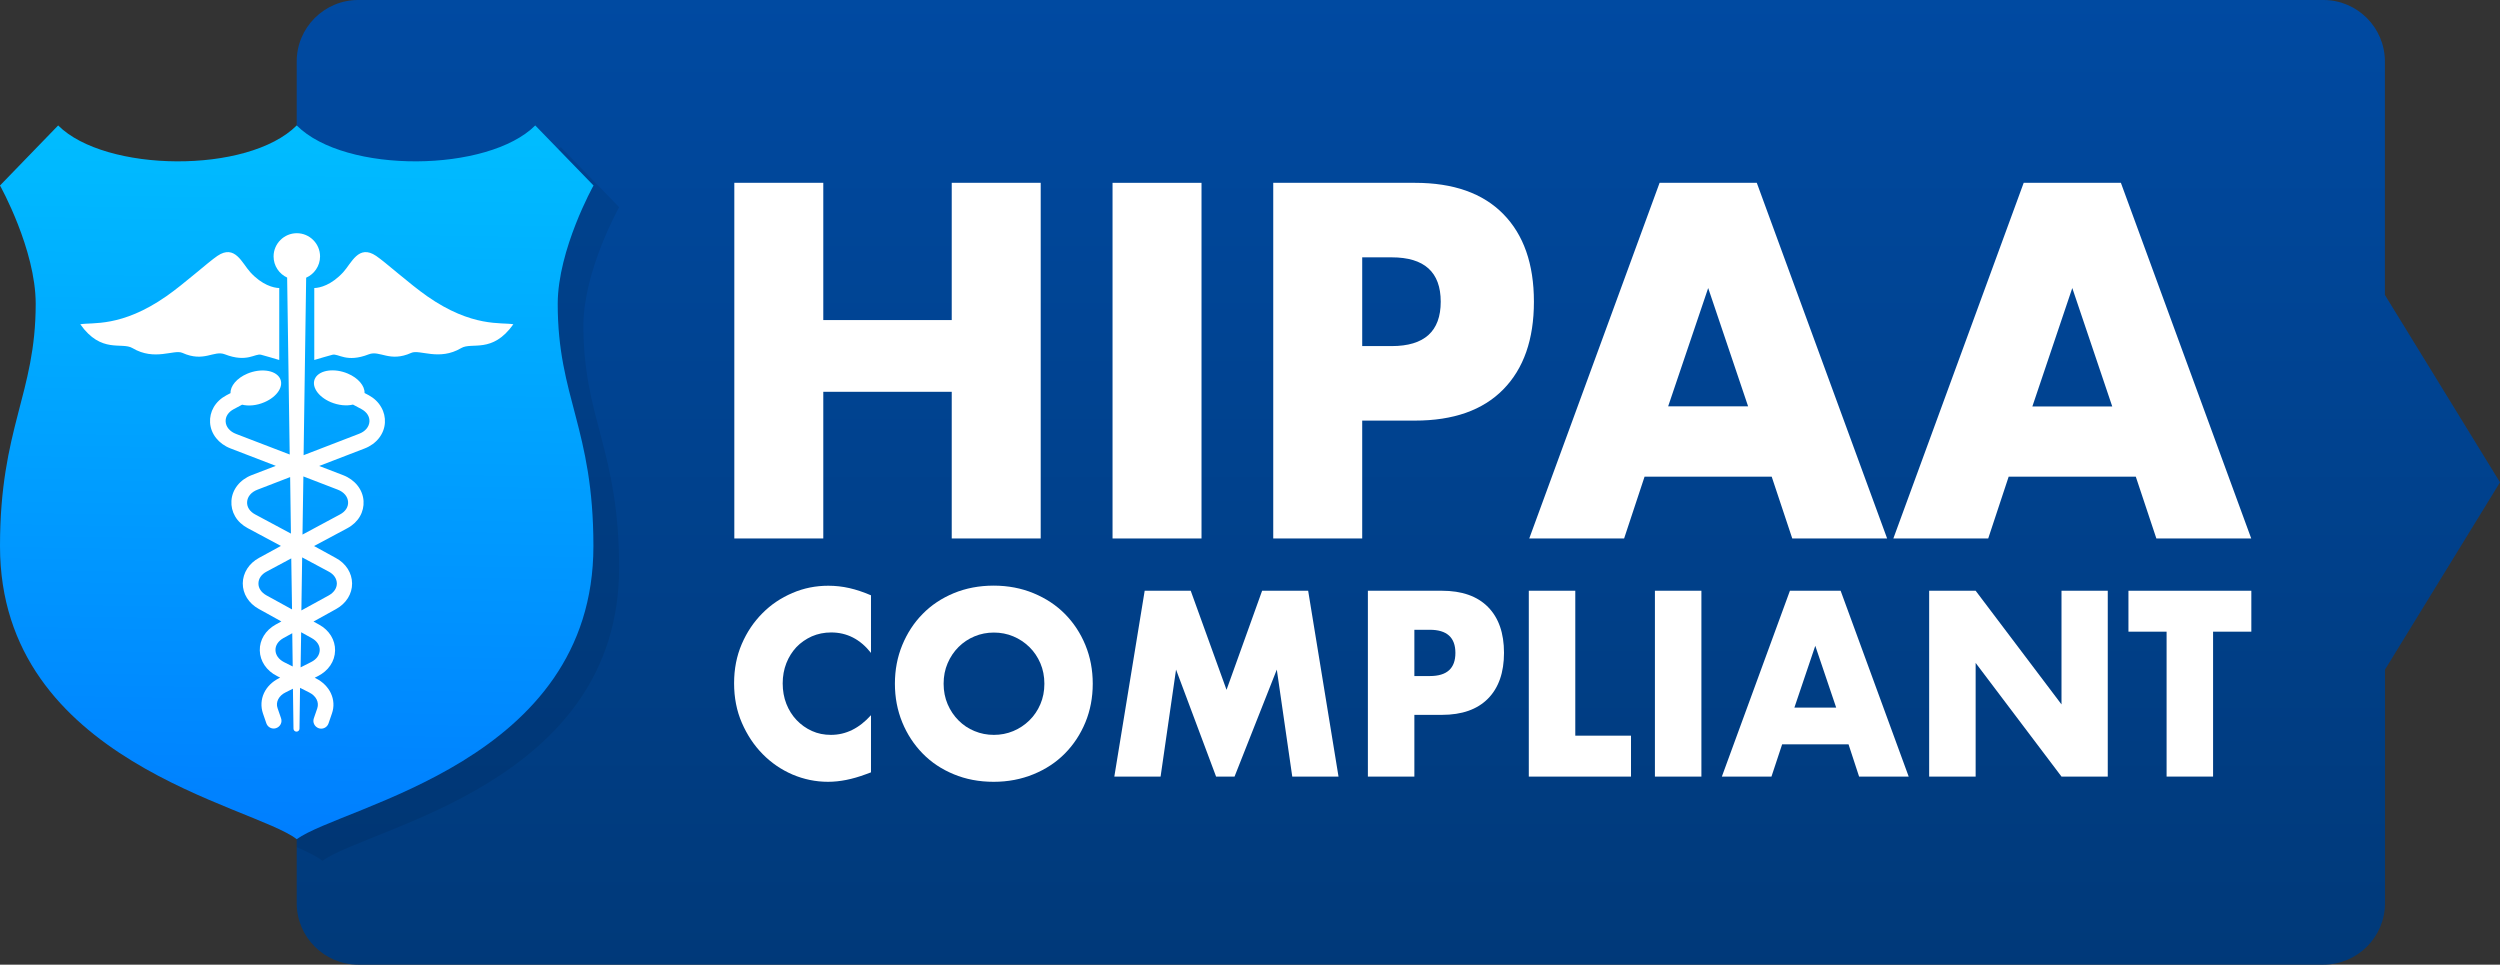 <?xml version="1.0" encoding="UTF-8"?>
<!-- Generator: Adobe Illustrator 24.1.1, SVG Export Plug-In . SVG Version: 6.00 Build 0)  -->
<svg xmlns="http://www.w3.org/2000/svg" xmlns:xlink="http://www.w3.org/1999/xlink" version="1.1" id="_x2018_ëîé_x5F_1" x="0px" y="0px" viewBox="0 0 2248 867.4" style="enable-background:new 0 0 2248 867.4;" xml:space="preserve">
<rect x="0" y="0" width="2248" height="867.4" fill="#333333" stroke="none"/>
<style type="text/css">
	.st0{fill:url(#SVGID_1_);}
	.st1{opacity:8.000000e-02;enable-background:new    ;}
	.st2{fill:url(#SVGID_2_);}
	.st3{fill:#FFFFFF;}
</style>
<g>
	<g>
		<g>
			<g>
				<g>
					<g>
						
							<linearGradient id="SVGID_1_" gradientUnits="userSpaceOnUse" x1="1257.42" y1="882.49" x2="1257.42" y2="-1.611" gradientTransform="matrix(1 0 0 -1 0 869.352)">
							<stop offset="0" style="stop-color:#004AA2"></stop>
							<stop offset="1" style="stop-color:#003979"></stop>
						</linearGradient>
						<path class="st0" d="M2144.5,265.2V55.3c0-30.5-24.8-55.3-55.3-55.3h-809.9h-44.5H322.1c-30.5,0-55.3,24.8-55.3,55.3v756.8        c0,30.5,24.8,55.3,55.3,55.3h915.2h44.5h807.5c30.5,0,55.3-24.8,55.3-55.3V602.1L2248,433.7L2144.5,265.2z"></path>
						<path class="st1" d="M266.8,148.2v613.6c10.2,4.4,18.2,8.4,23.1,12.3c42.2-30.4,266.8-69.2,266.8-263.5        c0-106.4-32.1-133.4-32.1-217.9c0-49,32.1-106.4,32.1-106.4l-52.4-54c-42.2,42.2-170.6,43.9-214.5,0        C283.8,138.6,275.9,143.8,266.8,148.2z"></path>
						<g>
							<g>
								
									<linearGradient id="SVGID_2_" gradientUnits="userSpaceOnUse" x1="270.85" y1="767.356" x2="259.142" y2="101.705" gradientTransform="matrix(1 0 0 -1 0 869.352)">
									<stop offset="0" style="stop-color:#00BEFF"></stop>
									<stop offset="1" style="stop-color:#007DFF"></stop>
								</linearGradient>
								<path class="st2" d="M533.7,166.8l-52.4-54c-42.2,42.2-170.6,43.9-214.5,0c-43.9,43.9-172.3,42.2-214.5,0L0,166.8          c0,0,32.1,57.4,32.1,106.4C32.1,354.3,0,384.7,0,491.1c0,194.2,228,233.1,266.8,263.5c42.2-30.4,266.8-69.2,266.8-263.5          c0-106.4-32.1-133.4-32.1-217.9C501.6,224.3,533.7,166.8,533.7,166.8z"></path>
							</g>
						</g>
						<g>
							<path class="st3" d="M331.6,355.4l-3.8-2c0.3-6.3-5.6-13.5-15.1-17.5c-11.8-5-24.9-3.3-29.1,3.8s2,16.9,13.8,21.9         c6.9,2.9,14.3,3.6,20,2.2l7.5,4c4.9,2.6,7.6,6.8,7.3,11.3c-0.3,4.8-3.8,8.9-9.4,11L273,409.3c1.2-82.9,2.1-147.7,2.3-159.6         c7.3-3.2,12.5-10.6,12.5-19.1c0-11.5-9.4-20.9-20.9-20.9c-11.5,0-20.9,9.4-20.9,20.9c0,8.4,5,15.7,12.2,19         c0.2,11.6,1.1,76.3,2.3,159.1l-48.2-18.5c-5.6-2.1-9.1-6.3-9.4-11c-0.3-4.6,2.4-8.7,7.3-11.3l7.5-4c5.7,1.4,13.1,0.8,20-2.2         c11.8-5,18-14.8,13.8-21.9s-17.2-8.8-29.1-3.8c-9.5,4-15.4,11.2-15.1,17.5l-3.8,2c-4.9,2.6-8.8,6.3-11.3,10.6         c-2.5,4.3-3.6,9.1-3.3,13.9c0.6,10.2,7.7,19.1,18.3,23.2l40.8,15.7l-21.6,8.3c-10.7,4.1-17.7,13-18.3,23.2         c-0.3,4.8,0.8,9.6,3.3,13.9c2.5,4.4,6.5,8,11.3,10.6l29.9,16L233,501.6c-9.1,4.9-14.6,13.5-14.7,22.9         c-0.1,9.4,5.3,18,14.3,23l20.4,11.3l-5.1,2.8c-9.2,5.1-14.5,13.8-14.3,23.3c0.2,9.6,6,18.2,15.5,23l2.8,1.4l-1.3,0.7         c-5.9,3-10.6,7.6-13.2,13.2c-2.7,5.8-3,12.2-1,18.2l3.1,9c1,2.9,3.7,4.7,6.6,4.7c0.8,0,1.5-0.1,2.3-0.4         c3.7-1.3,5.6-5.3,4.3-8.9l-3.1-9c-1.9-5.4,1-11.2,7.2-14.2l6.6-3.3c0.2,12.2,0.3,24.2,0.5,35.9c0,1.5,1.2,2.7,2.7,2.7         s2.7-1.2,2.7-2.7c0.2-12,0.3-24.3,0.5-36.7l8.3,4.2c6.2,3.1,9,8.8,7.2,14.2l-3.1,9c-1.3,3.7,0.7,7.6,4.3,8.9         c0.8,0.3,1.5,0.4,2.3,0.4c2.9,0,5.6-1.8,6.6-4.7l3.1-9c2.1-6,1.7-12.4-1-18.2c-2.6-5.5-7.3-10.2-13.2-13.2l-1.3-0.7l2.8-1.4         c9.5-4.8,15.3-13.3,15.5-23c0.2-9.5-5.2-18.3-14.3-23.3l-5.1-2.8l20.4-11.3c9-5,14.4-13.6,14.3-23c-0.1-9.4-5.5-18-14.7-22.9         L282.4,491l29.9-16c4.9-2.6,8.8-6.3,11.3-10.6c2.5-4.3,3.6-9.1,3.3-13.9c-0.6-10.2-7.7-19.1-18.3-23.2l-21.6-8.3l40.8-15.7         c10.7-4.1,17.7-13,18.3-23.2c0.3-4.8-0.8-9.6-3.3-13.9C340.3,361.7,336.4,358,331.6,355.4z M222.2,451.3         c0.3-4.8,3.8-8.9,9.4-11l29.3-11.3c0.2,16.4,0.5,33.5,0.7,50.8l-32.1-17.2C224.6,460,221.9,455.9,222.2,451.3z M232.4,524.6         c0-4.3,2.7-8.2,7.3-10.6l22.2-11.9c0.2,15.2,0.4,30.6,0.7,45.9l-23.1-12.7C234.9,532.7,232.3,528.8,232.4,524.6z          M247.7,584.6c-0.1-4.3,2.5-8.2,7.1-10.8l8-4.4c0.1,10,0.3,20,0.4,29.9l-7.8-3.9C250.6,592.9,247.8,589,247.7,584.6z          M287.5,584.6c-0.1,4.4-2.9,8.3-7.7,10.7l-9.5,4.8c0.2-10.5,0.3-21,0.5-31.6l9.7,5.4C285,576.4,287.6,580.3,287.5,584.6z          M302.9,524.6c0,4.3-2.6,8.1-7.1,10.7L271,548.9c0.2-16,0.5-31.9,0.7-47.7l23.9,12.8C300.2,516.4,302.8,520.3,302.9,524.6z          M313,451.3c0.3,4.6-2.4,8.7-7.3,11.3L272,480.7c0.3-17.9,0.5-35.4,0.8-52.3l30.9,11.9C309.2,442.4,312.7,446.5,313,451.3z"></path>
							<path class="st3" d="M384,266.3c-15.7-11-37.5-30.6-45.8-36.2c-15.8-10.7-22.1,6.5-29.6,14.7c-10.6,11.5-20.9,14.1-26,14.2         v64.7c5.8-1.7,11-3.3,16.3-4.7c5.4-1.4,12.5,7.5,32.7-0.4c10-3.9,18.7,7.5,38.2-1.3c7.5-3.4,25,7.5,44.9-4.3         c9.6-5.7,27.9,5.3,46.9-21.4C451.1,289.6,424.8,294.8,384,266.3z"></path>
							<path class="st3" d="M234.8,319c5.3,1.4,10.5,3,16.3,4.7V259c-5.1-0.1-15.5-2.7-26-14.2c-7.5-8.2-13.8-25.4-29.6-14.7         c-8.3,5.6-30,25.2-45.8,36.2c-40.8,28.5-67.1,23.3-77.5,25.3c18.9,26.7,37.3,15.7,46.9,21.4c20,11.9,37.4,0.9,44.9,4.3         c19.5,8.8,28.2-2.6,38.2,1.3C222.3,326.4,229.4,317.5,234.8,319z"></path>
						</g>
					</g>
				</g>
			</g>
		</g>
	</g>
	<g>
		<g>
			<path class="st3" d="M783.2,587.1c-9.7-12.3-21.6-18.4-35.8-18.4c-6.3,0-12.1,1.2-17.4,3.5c-5.3,2.4-9.9,5.6-13.8,9.6     c-3.8,4.1-6.9,8.9-9.1,14.5c-2.2,5.6-3.3,11.7-3.3,18.2c0,6.6,1.1,12.8,3.3,18.4c2.2,5.6,5.3,10.5,9.2,14.6     c3.9,4.1,8.5,7.4,13.8,9.8c5.3,2.4,10.9,3.5,17.1,3.5c13.4,0,25.4-5.9,36-17.7v51.4l-4.3,1.6c-6.4,2.4-12.4,4.1-17.9,5.2     c-5.5,1.1-11,1.7-16.4,1.7c-11.1,0-21.7-2.2-31.9-6.5c-10.2-4.4-19.1-10.5-26.9-18.4c-7.8-7.9-14-17.3-18.7-28.1s-7-22.7-7-35.6     c0-12.9,2.3-24.6,6.9-35.3c4.6-10.7,10.8-19.9,18.6-27.7c7.7-7.8,16.7-13.8,27-18.2c10.2-4.4,21-6.5,32.2-6.5     c6.4,0,12.7,0.7,18.9,2.1c6.2,1.4,12.7,3.6,19.5,6.5L783.2,587.1L783.2,587.1z"></path>
			<path class="st3" d="M804.7,614.8c0-12.4,2.2-24,6.6-34.7c4.4-10.7,10.5-20.1,18.3-28c7.8-8,17.2-14.2,28-18.7     c10.9-4.5,22.9-6.8,35.9-6.8c12.9,0,24.9,2.3,35.8,6.8c10.9,4.5,20.4,10.7,28.3,18.7c7.9,8,14,17.3,18.4,28     c4.4,10.7,6.6,22.3,6.6,34.7c0,12.4-2.2,24-6.6,34.7c-4.4,10.7-10.6,20.1-18.4,28c-7.9,8-17.3,14.2-28.3,18.7     c-11,4.5-22.9,6.8-35.8,6.8c-13.1,0-25.1-2.3-35.9-6.8c-10.9-4.5-20.2-10.7-28-18.7c-7.8-8-13.9-17.3-18.3-28     C806.9,638.7,804.7,627.2,804.7,614.8z M848.5,614.8c0,6.6,1.2,12.8,3.6,18.4c2.4,5.6,5.7,10.5,9.8,14.6     c4.1,4.1,8.9,7.4,14.4,9.6c5.5,2.3,11.3,3.4,17.4,3.4c6.1,0,11.9-1.1,17.4-3.4c5.5-2.3,10.3-5.5,14.5-9.6c4.2-4.1,7.5-9,9.9-14.6     c2.4-5.6,3.6-11.7,3.6-18.4c0-6.6-1.2-12.8-3.6-18.4c-2.4-5.6-5.7-10.5-9.9-14.6c-4.2-4.1-9-7.3-14.5-9.6     c-5.5-2.3-11.3-3.4-17.4-3.4c-6.1,0-11.9,1.1-17.4,3.4c-5.5,2.3-10.3,5.5-14.4,9.6c-4.1,4.1-7.4,9-9.8,14.6     C849.7,602,848.5,608.1,848.5,614.8z"></path>
			<path class="st3" d="M1002,698.3l27.3-167.1h41.4l32.2,89.1l32-89.1h41.4l27.3,167.1H1162l-13.9-96.2l-38,96.2h-16.6l-36-96.2     l-13.9,96.2H1002z"></path>
			<path class="st3" d="M1271.8,698.3H1230V531.2h66.5c18.1,0,31.9,4.9,41.5,14.6s14.4,23.5,14.4,41.2c0,17.7-4.8,31.5-14.4,41.2     s-23.4,14.6-41.5,14.6h-24.7L1271.8,698.3L1271.8,698.3z M1271.8,607.9h13.9c15.4,0,23-6.9,23-20.8c0-13.9-7.7-20.8-23-20.8     h-13.9V607.9z"></path>
			<path class="st3" d="M1416.5,531.2v130.3h50.1v36.8h-91.9V531.2L1416.5,531.2L1416.5,531.2z"></path>
			<path class="st3" d="M1529.9,531.2v167.1h-41.8V531.2H1529.9z"></path>
			<path class="st3" d="M1662.2,669.3h-59.7l-9.6,29h-44.6l61.2-167.1h45.6l61.2,167.1h-44.6L1662.2,669.3z M1651.1,636.3     l-18.8-55.6l-18.8,55.6H1651.1z"></path>
			<path class="st3" d="M1734.7,698.3V531.2h41.8l77.2,102.2V531.2h41.6v167.1h-41.6l-77.2-102.2v102.2L1734.7,698.3L1734.7,698.3z"></path>
			<path class="st3" d="M1990,568v130.3h-41.8V568h-34.3v-36.8h110.5V568H1990z"></path>
		</g>
		<g>
			<path class="st3" d="M740.3,287.8h115.5V164.4h80v319.8h-80V352.3H740.3v131.9h-80V164.4h80V287.8z"></path>
			<path class="st3" d="M1080.4,164.4v319.8h-80V164.4H1080.4z"></path>
			<path class="st3" d="M1224.9,484.2h-80V164.4h127.4c34.6,0,61,9.3,79.4,28c18.4,18.7,27.6,45,27.6,78.9s-9.2,60.2-27.6,78.9     s-44.8,28-79.4,28h-47.4L1224.9,484.2L1224.9,484.2z M1224.9,311.2h26.5c29.4,0,44.1-13.3,44.1-39.9c0-26.6-14.7-39.9-44.1-39.9     h-26.5V311.2z"></path>
			<path class="st3" d="M1593.1,428.6h-114.3l-18.4,55.6h-85.3l117.2-319.8h87.4l117.2,319.8h-85.3L1593.1,428.6z M1571.9,365.4     L1536,259L1500,365.4H1571.9z"></path>
			<path class="st3" d="M1920.5,428.6h-114.3l-18.4,55.6h-85.3l117.2-319.8h87.4l117.2,319.8h-85.3L1920.5,428.6z M1899.3,365.4     L1863.4,259l-35.9,106.5H1899.3z"></path>
		</g>
	</g>
</g>
</svg>
